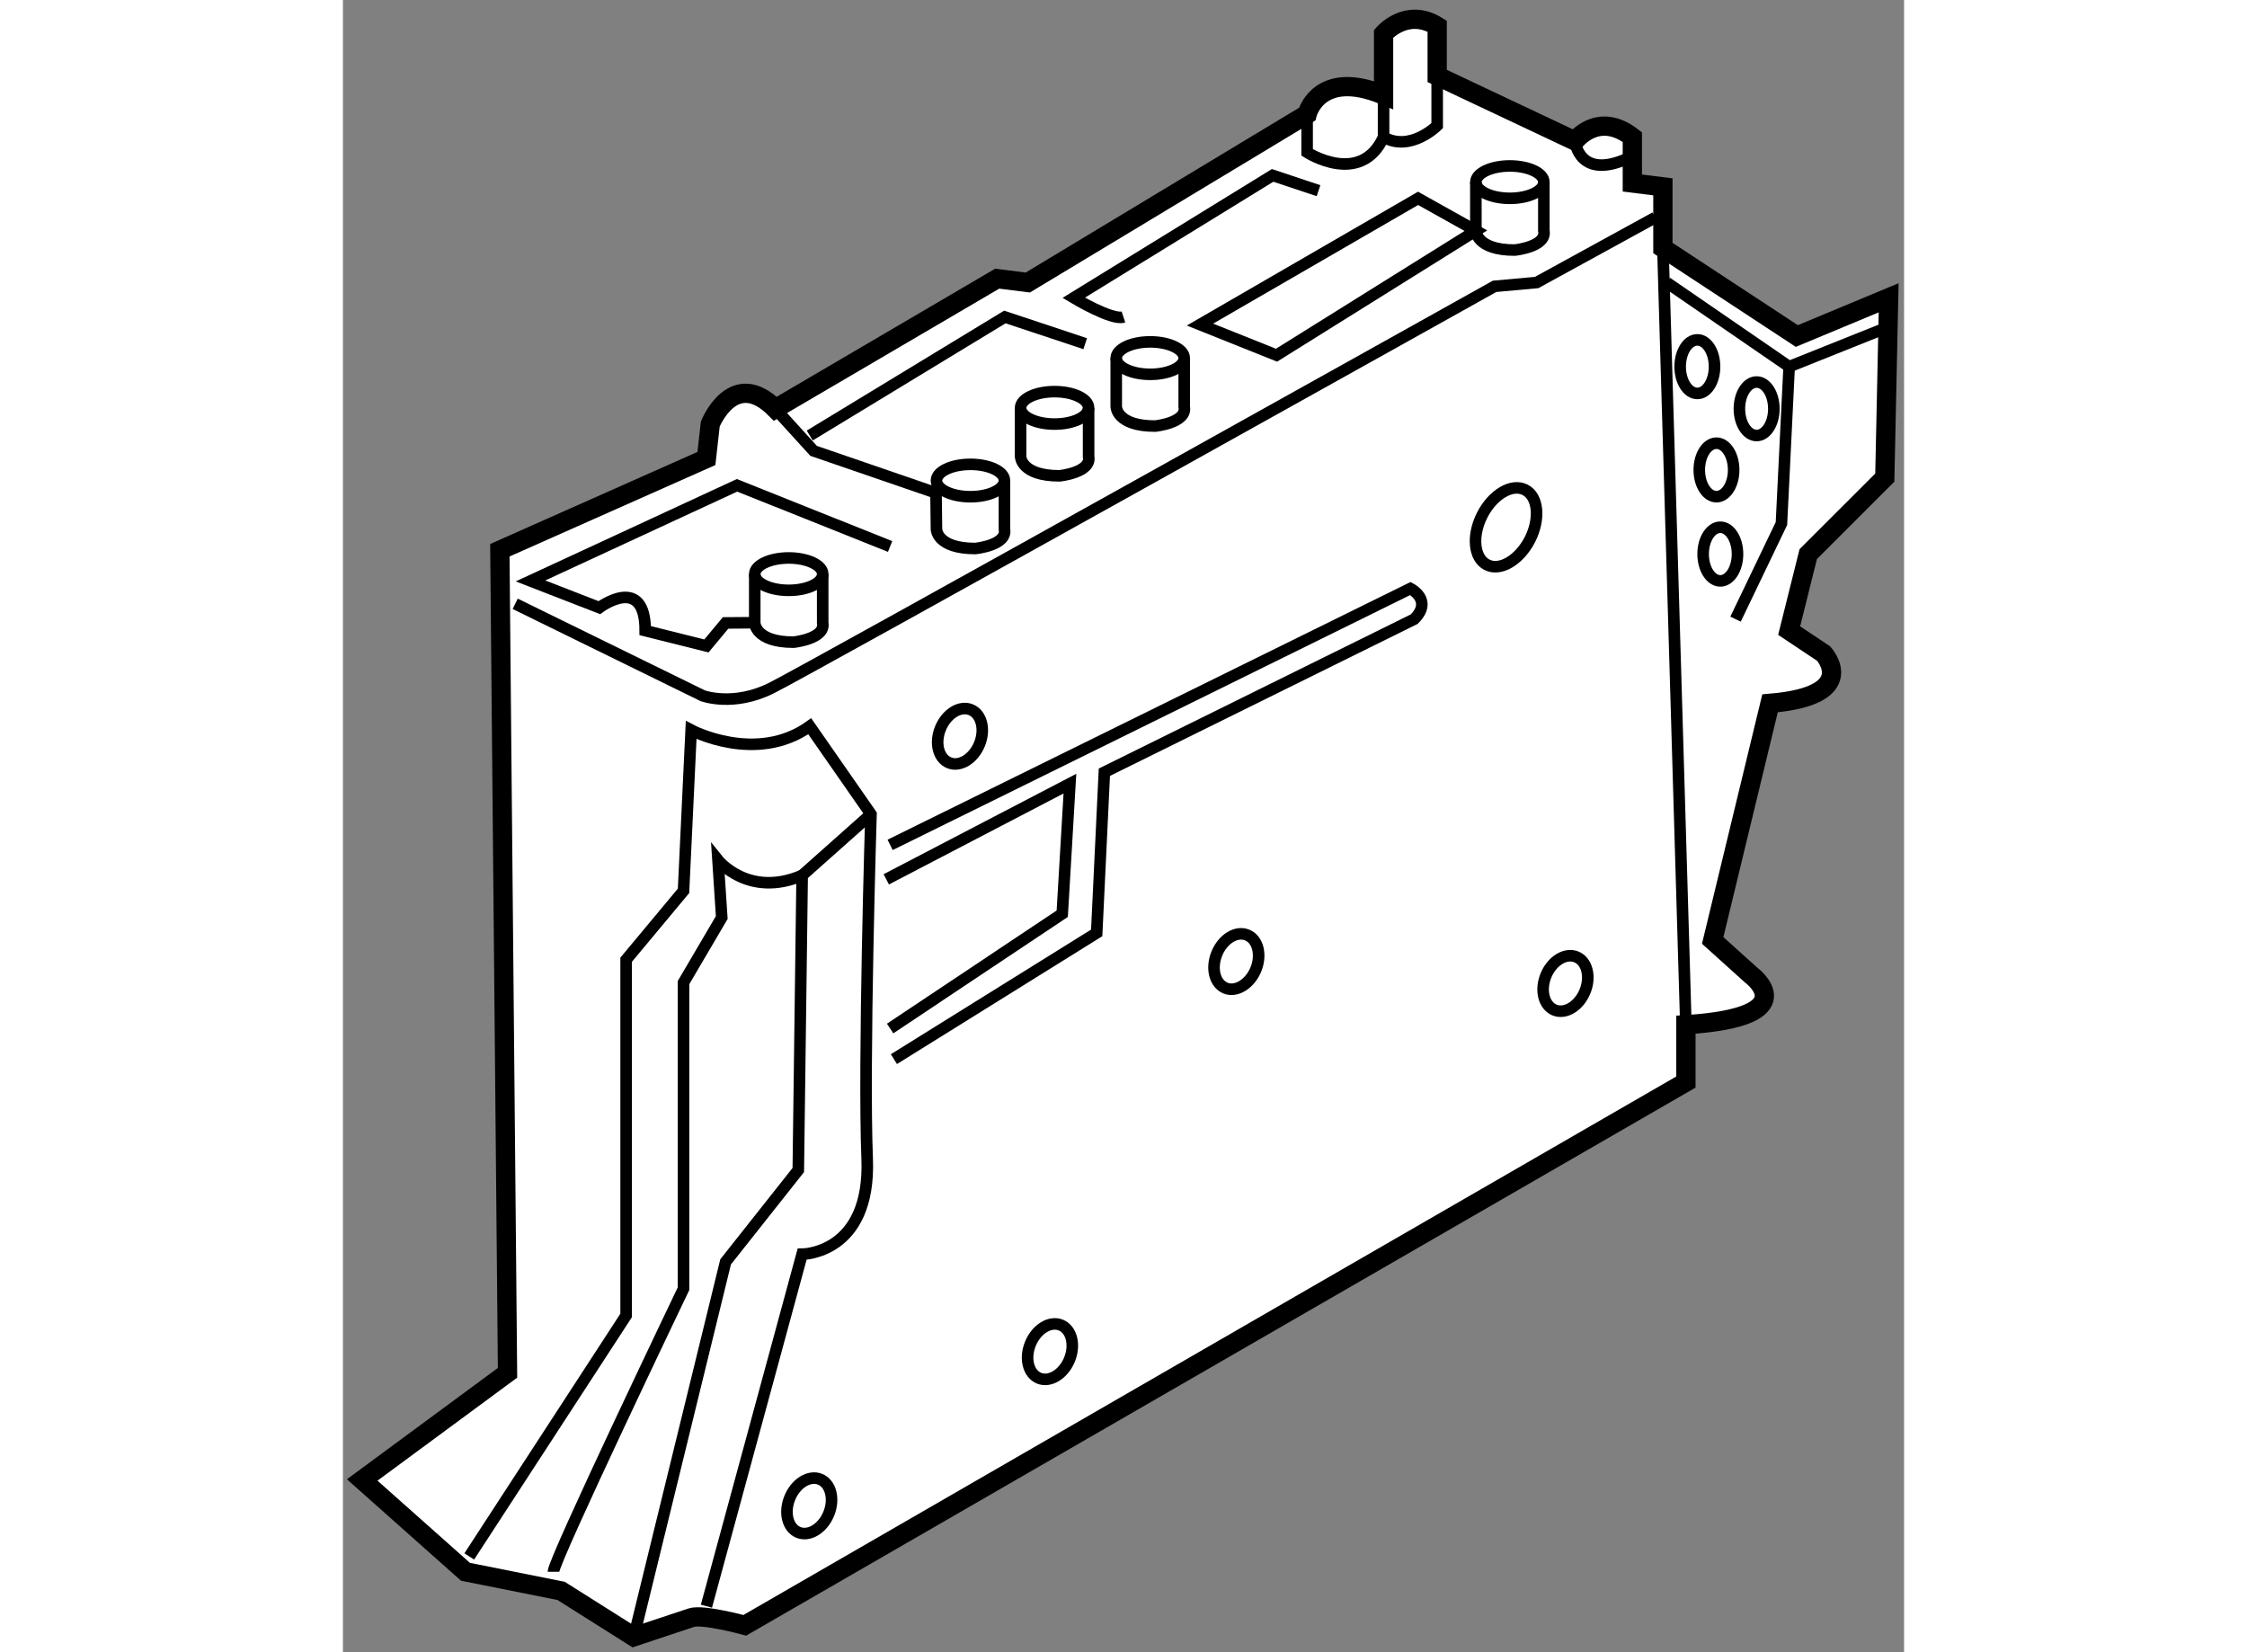 <?xml version="1.0" encoding="utf-8"?>
<!-- Generator: Adobe Illustrator 15.1.0, SVG Export Plug-In . SVG Version: 6.00 Build 0)  -->
<!DOCTYPE svg PUBLIC "-//W3C//DTD SVG 1.1//EN" "http://www.w3.org/Graphics/SVG/1.1/DTD/svg11.dtd">
<svg version="1.1" xmlns="http://www.w3.org/2000/svg" xmlns:xlink="http://www.w3.org/1999/xlink" x="0px" y="0px" width="244.8px"
	 height="180px" viewBox="89.945 74.204 40.509 42.872" enable-background="new 0 0 244.8 180" xml:space="preserve">
	
<rect x="89.945" y="74.204" width="40.509" height="42.872" fill="#808080" stroke="none"/>
	
<g><path fill="#FFFFFF" stroke="#000000" stroke-width="0.5" d="M94.216,109.826l-0.199-21.344l5.36-2.381l0.1-0.894
			c0,0,0.595-1.49,1.688-0.397l5.757-3.375l0.794,0.1l7.248-4.369c0,0,0.297-1.192,1.984-0.496v-1.59c0,0,0.596-0.693,1.391-0.197
			v1.291l3.574,1.687c0,0,0.596-0.793,1.49-0.1v1.192l0.793,0.099v1.588l3.475,2.283l2.383-0.992l-0.1,4.666l-1.986,1.984
			l-0.496,1.986l0.895,0.596c0,0,0.992,1.093-1.391,1.291l-1.488,6.152l0.994,0.896c0,0,1.486,1.092-1.689,1.291v1.488
			l-24.421,14.097c0,0-1.093-0.299-1.39-0.198c-0.297,0.1-1.489,0.496-1.489,0.496l-1.886-1.191l-2.482-0.496l-2.68-2.383
			L94.216,109.826z"></path><ellipse fill="none" stroke="#000000" stroke-width="0.3" cx="101.513" cy="89.102" rx="0.882" ry="0.42"></ellipse><path fill="none" stroke="#000000" stroke-width="0.3" d="M100.631,89.102v1.261c0,0,0,0.504,1.008,0.504
			c0,0,0.839-0.085,0.755-0.504v-1.261"></path><ellipse fill="none" stroke="#000000" stroke-width="0.3" cx="106.228" cy="86.673" rx="0.882" ry="0.42"></ellipse><ellipse fill="none" stroke="#000000" stroke-width="0.3" cx="108.411" cy="84.787" rx="0.882" ry="0.421"></ellipse><path fill="none" stroke="#000000" stroke-width="0.3" d="M107.529,84.787v1.26c0,0,0,0.504,1.009,0.504
			c0,0,0.84-0.083,0.756-0.504v-1.26"></path><ellipse fill="none" stroke="#000000" stroke-width="0.3" cx="110.893" cy="83.496" rx="0.882" ry="0.421"></ellipse><path fill="none" stroke="#000000" stroke-width="0.3" d="M110.011,83.496v1.26c0,0,0,0.504,1.008,0.504
			c0,0,0.84-0.083,0.756-0.504v-1.26"></path><ellipse fill="none" stroke="#000000" stroke-width="0.3" cx="120.225" cy="78.93" rx="0.882" ry="0.42"></ellipse><path fill="none" stroke="#000000" stroke-width="0.3" d="M119.343,78.93v1.26c0,0,0,0.503,1.008,0.503
			c0,0,0.84-0.084,0.756-0.503v-1.26"></path><path fill="none" stroke="#000000" stroke-width="0.3" d="M100.631,90.362l-0.757,0.006l-0.497,0.597l-1.588-0.397
			c0-1.488-1.191-0.597-1.191-0.597l-1.786-0.693l5.359-2.481l3.972,1.588"></path><path fill="none" stroke="#000000" stroke-width="0.3" d="M101.165,84.811l0.993,1.092l3.177,1.092l0.011,0.94
			c0,0,0,0.502,1.008,0.502c0,0,0.84-0.083,0.756-0.502v-1.262"></path><polyline fill="none" stroke="#000000" stroke-width="0.3" points="102.058,85.505 107.121,82.429 109.206,83.122 		"></polyline><path fill="none" stroke="#000000" stroke-width="0.3" d="M110.198,82.429c-0.298,0.099-1.291-0.498-1.291-0.498l5.162-3.176
			l1.191,0.397"></path><polygon fill="none" stroke="#000000" stroke-width="0.3" points="119.343,80.19 117.843,79.351 112.184,82.626 114.17,83.421 		
			"></polygon><path fill="none" stroke="#000000" stroke-width="0.3" d="M114.964,77.166v0.992c0,0,1.39,0.894,1.984-0.397V76.67"></path><path fill="none" stroke="#000000" stroke-width="0.3" d="M121.913,77.861c0,0,0.1,1.092,1.49,0.396"></path><path fill="none" stroke="#000000" stroke-width="0.3" d="M94.415,89.872l4.863,2.384c0,0,0.794,0.299,1.788-0.199
			c0.992-0.496,18.762-10.423,18.762-10.423l1.092-0.099l3.078-1.688"></path><line fill="none" stroke="#000000" stroke-width="0.3" x1="124.792" y1="100.793" x2="124.196" y2="80.64"></line><path fill="none" stroke="#000000" stroke-width="0.3" d="M104.144,96.127l13.5-6.652c0,0,0.596,0.299,0.099,0.795l-8.04,3.972
			l-0.199,4.169l-5.262,3.276"></path><polyline fill="none" stroke="#000000" stroke-width="0.3" points="104.144,100.892 108.61,97.914 108.809,94.538 104.044,97.021 
					"></polyline><path fill="none" stroke="#000000" stroke-width="0.3" d="M119.507,87.57c-0.273,0.538-0.217,1.115,0.123,1.288
			c0.342,0.178,0.842-0.12,1.117-0.657c0.271-0.538,0.215-1.114-0.127-1.287C120.278,86.739,119.78,87.034,119.507,87.57z"></path><polyline fill="none" stroke="#000000" stroke-width="0.3" points="124.296,81.535 127.472,83.718 129.954,82.725 		"></polyline><path fill="none" stroke="#000000" stroke-width="0.3" d="M93.223,114.591l4.071-6.254v-9.23l1.489-1.787l0.198-4.172
			c0,0,1.688,0.894,3.077-0.099l1.589,2.283c0,0-0.199,6.451-0.099,8.935c0.099,2.481-1.688,2.481-1.688,2.481l-2.483,9.134"></path><line fill="none" stroke="#000000" stroke-width="0.3" x1="103.646" y1="95.332" x2="101.86" y2="96.92"></line><path fill="none" stroke="#000000" stroke-width="0.3" d="M95.407,114.988c0-0.299,3.376-7.345,3.376-7.345V99.7l0.992-1.688
			l-0.098-1.49c0,0,0.794,0.994,2.184,0.397l-0.1,7.645l-1.886,2.383l-2.382,9.729"></path><ellipse transform="matrix(-0.925 -0.38 0.38 -0.925 168.534 219.88)" fill="none" stroke="#000000" stroke-width="0.3" cx="105.979" cy="93.297" rx="0.546" ry="0.744"></ellipse><path fill="none" stroke="#000000" stroke-width="0.3" d="M112.622,98.947c-0.156,0.381-0.056,0.779,0.223,0.896
			c0.278,0.113,0.631-0.103,0.788-0.481c0.156-0.38,0.056-0.782-0.223-0.895C113.131,98.35,112.777,98.566,112.622,98.947z"></path><ellipse transform="matrix(-0.925 -0.38 0.38 -0.925 196.367 238.197)" fill="none" stroke="#000000" stroke-width="0.3" cx="121.714" cy="99.7" rx="0.547" ry="0.745"></ellipse><ellipse transform="matrix(-0.925 -0.379 0.379 -0.925 153.55 256.68)" fill="none" stroke="#000000" stroke-width="0.3" cx="102.066" cy="113.21" rx="0.546" ry="0.745"></ellipse><ellipse transform="matrix(-0.924 -0.382 0.382 -0.924 166.65 251.593)" fill="none" stroke="#000000" stroke-width="0.3" cx="108.321" cy="109.24" rx="0.547" ry="0.745"></ellipse><polyline fill="none" stroke="#000000" stroke-width="0.3" points="127.472,83.718 127.272,87.789 126.081,90.27 		"></polyline><ellipse fill="none" stroke="#000000" stroke-width="0.3" cx="126.628" cy="84.811" rx="0.447" ry="0.694"></ellipse><ellipse fill="none" stroke="#000000" stroke-width="0.3" cx="125.586" cy="86.398" rx="0.446" ry="0.694"></ellipse><ellipse fill="none" stroke="#000000" stroke-width="0.3" cx="125.686" cy="88.581" rx="0.446" ry="0.696"></ellipse><ellipse fill="none" stroke="#000000" stroke-width="0.3" cx="125.09" cy="83.718" rx="0.446" ry="0.695"></ellipse><path fill="none" stroke="#000000" stroke-width="0.3" d="M118.339,76.174v1.29c0,0-0.695,0.695-1.391,0.297"></path></g>


</svg>